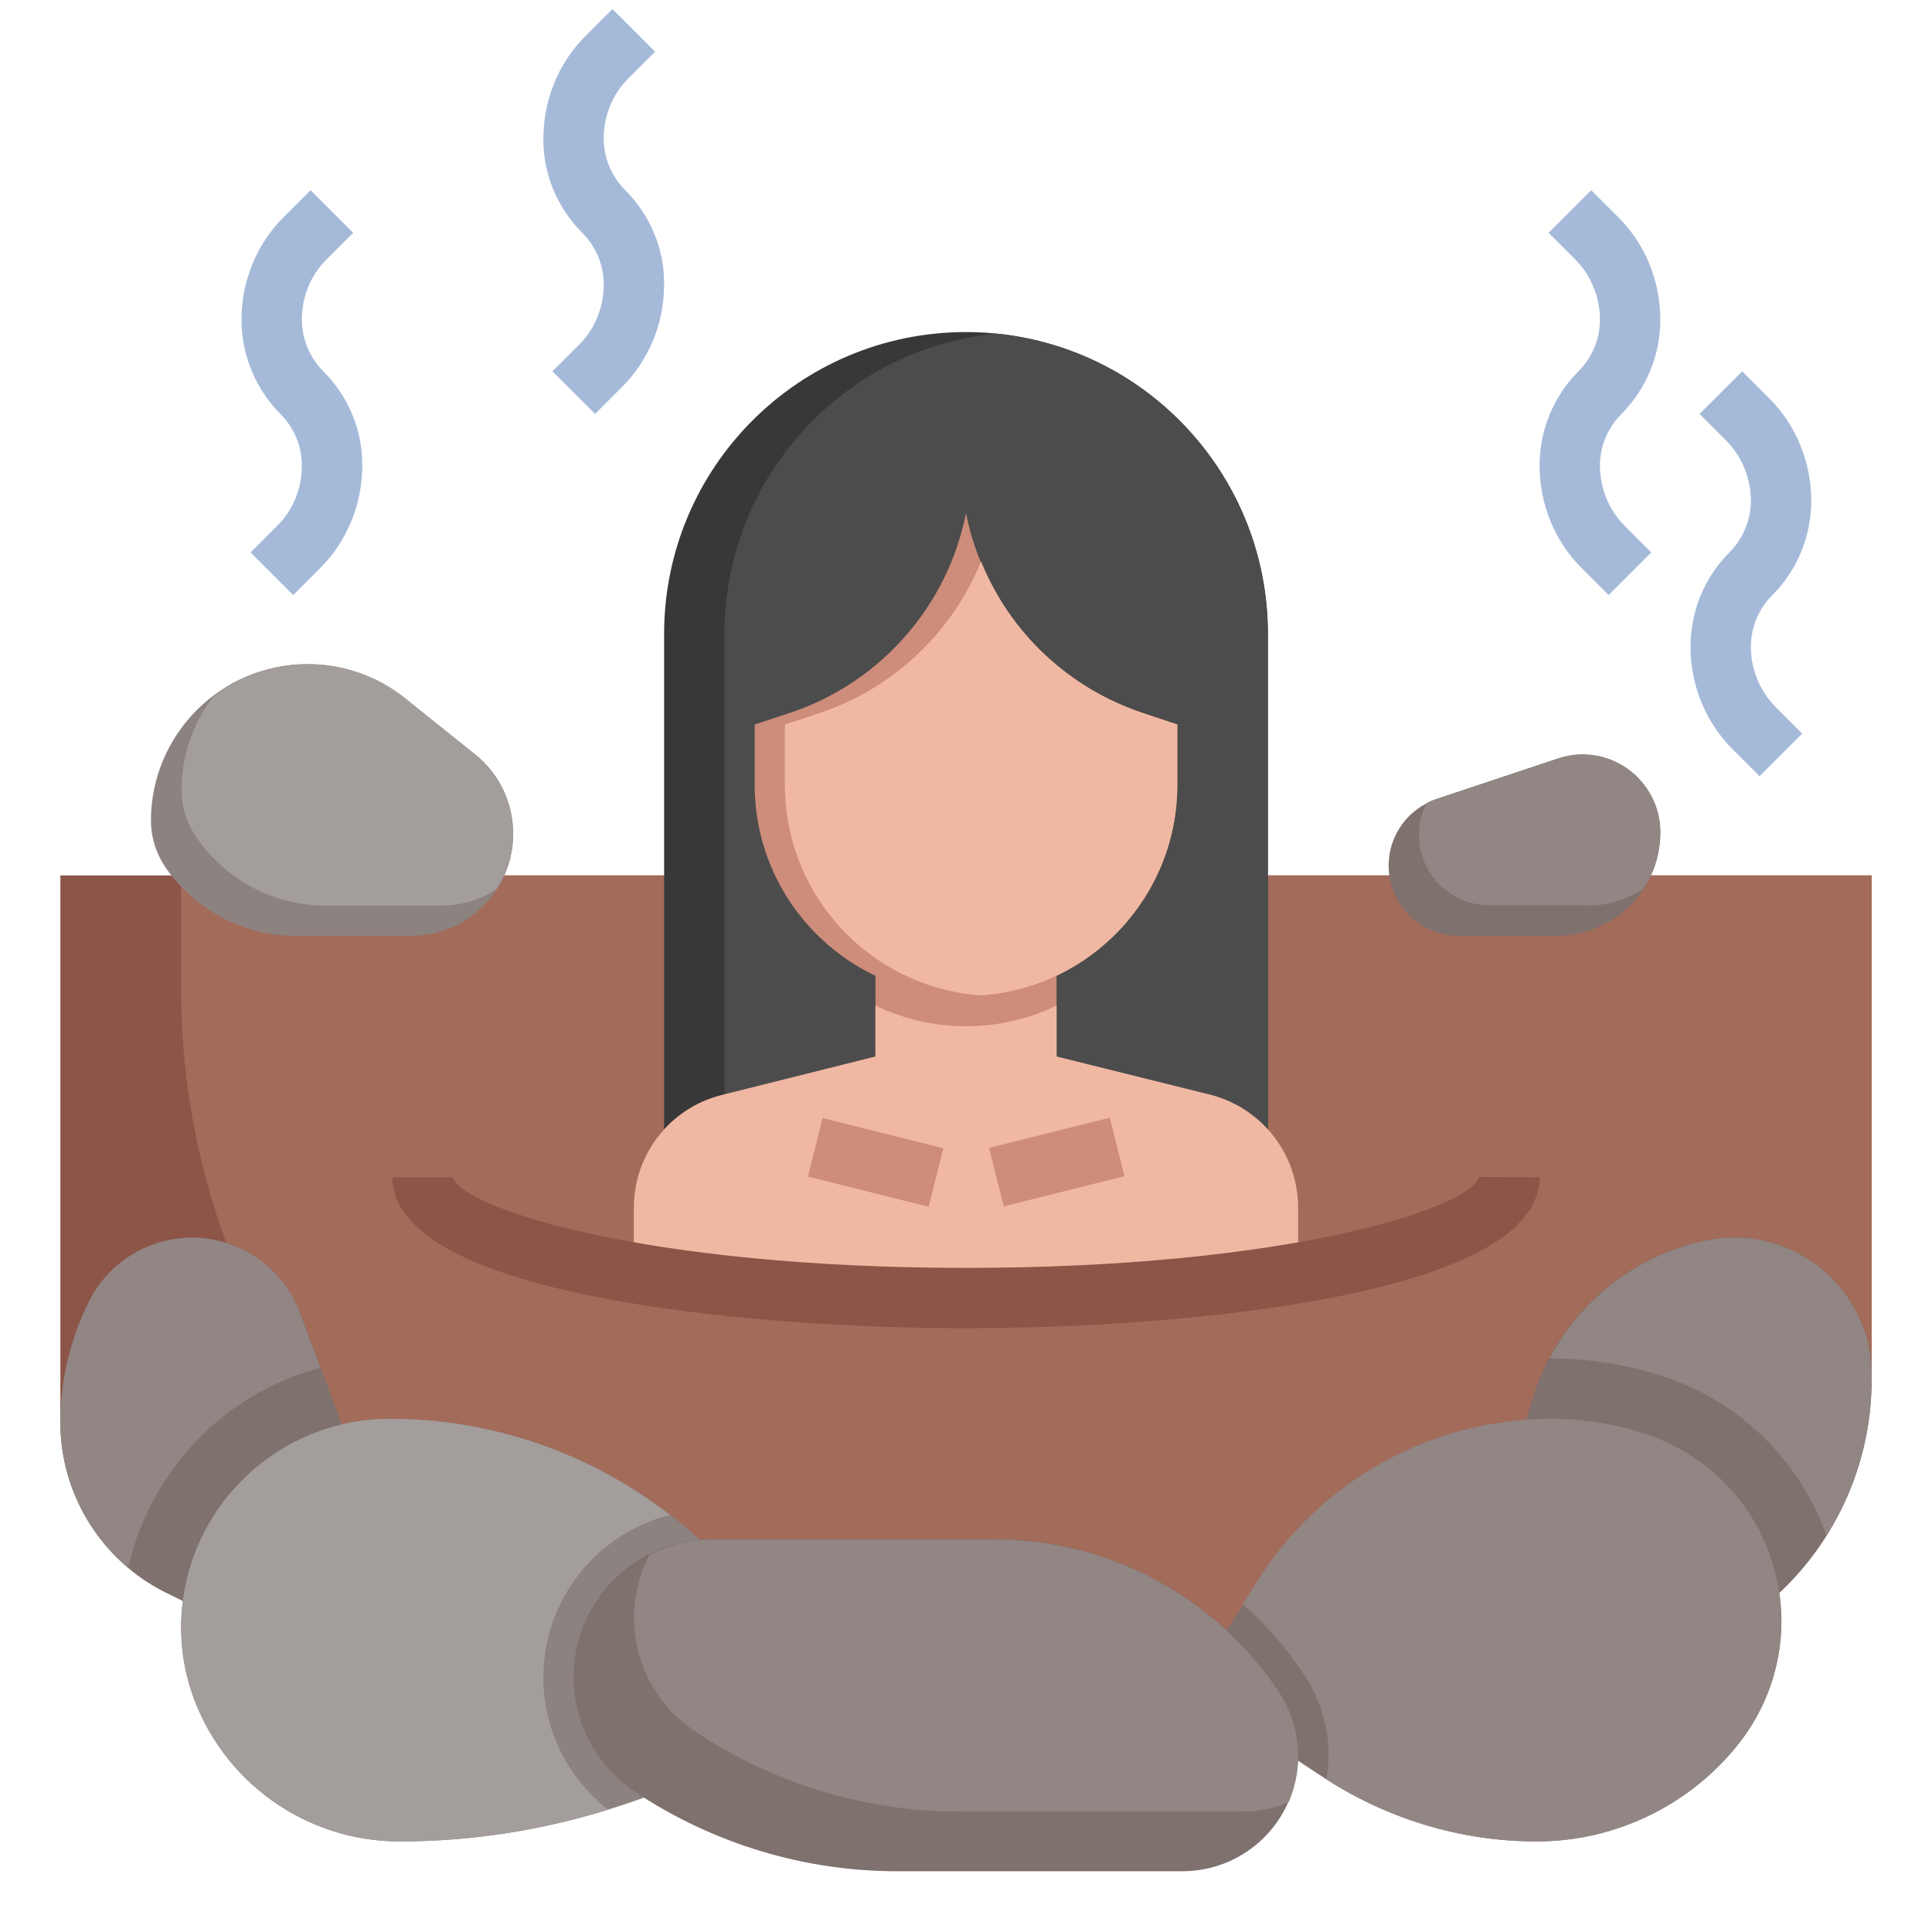 <?xml version="1.0" encoding="utf-8"?>
<!-- Generator: Adobe Illustrator 27.7.0, SVG Export Plug-In . SVG Version: 6.00 Build 0)  -->
<svg version="1.1" id="Layer_3" xmlns="http://www.w3.org/2000/svg" xmlns:xlink="http://www.w3.org/1999/xlink" x="0px" y="0px"
	 viewBox="0 0 512 512" style="enable-background:new 0 0 512 512;" xml:space="preserve">
<style type="text/css">
	.st0{fill:#8C5548;}
	.st1{fill:#A36B5A;}
	.st2{fill:#383838;}
	.st3{fill:#4C4C4C;}
	.st4{fill:#CE8C7A;}
	.st5{fill:#F0B8A2;}
	.st6{fill:#8C8280;}
	.st7{fill:#7F716E;}
	.st8{fill:#A5BAD9;}
	.st9{fill:#918683;}
	.st10{fill:#A39D9B;}
</style>
<path class="st0" d="M16,232v144.9L160,456h264l72-88V232H16z"/>
<path class="st1" d="M496,232H48v30.3c0,70.7,38.5,135.7,100.5,169.8c28.6,15.7,60.6,23.9,93.2,23.9H424l72-88V232z"/>
<path class="st2" d="M176,299.3V168c0-44.2,35.8-80,80-80s80,35.8,80,80v131.3"/>
<path class="st3" d="M264,88.4c-40.9,4.1-72,38.5-72,79.6v131.3h144V168C336,126.9,304.9,92.5,264,88.4z"/>
<path class="st4" d="M344,320v17.4c-29.1,4.6-58.5,6.8-88,6.6c-29.5,0.2-58.9-2-88-6.6V320c0-14.1,9.6-26.4,23.3-29.8L232,280v-21.4
	h48V280l40.7,10.2C334.4,293.6,344,305.9,344,320z"/>
<path class="st5" d="M337.5,301.1c-4.2-5.4-10.1-9.3-16.8-11L280,280v-13.5c-15.2,7.3-32.8,7.3-48,0V280l-40.7,10.2
	c-13.7,3.4-23.3,15.7-23.3,29.8v17.4c29.1,4.6,58.5,6.8,88,6.6c29.5,0.2,58.9-2,88-6.6V320C344,313.2,341.7,306.5,337.5,301.1z"/>
<path class="st4" d="M200,192l9.4-3.1c23.9-8,41.7-28.2,46.6-52.9c4.9,24.7,22.8,44.9,46.7,52.9l9.3,3.1v16c0,30.9-25.1,56-56,56
	c0,0,0,0,0,0c-30.9,0-56-25.1-56-56V192z"/>
<path class="st5" d="M260,148.8c-7.7,18.9-23.3,33.6-42.6,40.1L208,192v16c0,29.4,22.7,53.7,52,55.8c29.3-2.1,52-26.4,52-55.8v-16
	l-9.3-3.1C283.3,182.4,267.7,167.8,260,148.8L260,148.8z"/>
<path class="st6" d="M170.7,476.4l-6.2,2.1c-18.9,6.3-38.7,9.5-58.6,9.5c-25,0-47.3-16-55.2-39.8c-1.8-5.5-2.7-11.2-2.7-16.9
	c0-19.4,10.2-37.4,26.9-47.4c8.6-5.2,18.4-7.9,28.5-7.9c30.4,0,59.8,11.5,82.1,32.1L170.7,476.4z"/>
<g>
	<path class="st7" d="M344,466.6l6.2,4.1c16.9,11.2,36.7,17.3,57,17.3c20.8,0,40.5-9.5,53.4-25.7c7.4-9.3,11.5-20.8,11.5-32.6
		c0-22.5-14.4-42.5-35.7-49.6c-8.1-2.7-16.6-4.1-25.2-4.1c-31.8,0-61.3,16.4-78.1,43.3l-8,12.7L344,466.6z"/>
	<path class="st7" d="M168.2,474.8c-10.1-6.8-16.2-18.2-16.2-30.4c0-20.1,16.3-36.5,36.5-36.5h75.1c30.2,0,58.4,15.1,75.2,40.3
		c3.4,5,5.2,11,5.2,17c0,17-13.7,30.7-30.7,30.7c0,0,0,0,0,0h-75.1C213.3,496,188.9,488.6,168.2,474.8L168.2,474.8z"/>
	<path class="st7" d="M404.5,376.2l1.3-4.5c6.3-22,24.3-38.6,46.7-43.1c2.4-0.5,4.7-0.7,7.1-0.7c20.1,0,36.4,16.3,36.4,36.4v1.4
		c0,21.4-8.9,41.9-24.5,56.5L404.5,376.2z"/>
	<path class="st7" d="M90.6,377.5l-11.1-29.7C74.9,335.9,63.6,328,50.9,328c-11.6,0-22.1,6.5-27.3,16.9c-5,10-7.6,20.9-7.6,32.1
		c0,19,10.8,36.5,27.8,45l4.7,2.3L90.6,377.5z"/>
	<path class="st7" d="M412.8,201.1l-32.1,10.7c-7.6,2.5-12.7,9.6-12.7,17.6c0,10.3,8.3,18.6,18.6,18.6l0,0h26
		c15.1,0,27.4-12.2,27.4-27.4c0-11.4-9.2-20.6-20.6-20.6C417.1,200,414.9,200.4,412.8,201.1L412.8,201.1z"/>
</g>
<path class="st6" d="M78.3,248H109c14.9,0,27-12.1,27-27l0,0c0-8.2-3.7-16-10.1-21.1l-18.5-14.8c-7.3-5.9-16.5-9.1-25.9-9.1
	C58.6,176,40,194.6,40,217.5c0,4.3,1.3,8.4,3.6,12C51.4,241,64.4,248,78.3,248z"/>
<path class="st4" d="M262.1,304.2l32-8l3.9,15.5l-32,8L262.1,304.2z"/>
<path class="st4" d="M214.1,311.8l3.9-15.5l32,8l-3.9,15.5L214.1,311.8z"/>
<path class="st8" d="M157.7,109.7l-11.3-11.3l7-7c4.3-4.2,6.6-10,6.6-16c0-5.1-2-10-5.7-13.7c-6.6-6.6-10.4-15.6-10.3-25
	c0-10.2,4-20.1,11.3-27.3l7-7l11.3,11.3l-7,7c-4.3,4.2-6.6,10-6.6,16c0,5.1,2,10,5.7,13.7c6.6,6.6,10.4,15.6,10.3,25
	c0,10.2-4,20.1-11.3,27.3L157.7,109.7z"/>
<path class="st8" d="M77.7,157.7l-11.3-11.3l7-7c4.3-4.2,6.6-10,6.6-16c0-5.1-2-10-5.7-13.7C67.7,103,64,94.1,64,84.7
	c0-10.2,4-20.1,11.3-27.3l7-7l11.3,11.3l-7,7c-4.3,4.2-6.6,10-6.6,16c0,5.1,2,10,5.7,13.7c6.6,6.6,10.4,15.6,10.3,25
	c0,10.2-4,20.1-11.3,27.3L77.7,157.7z"/>
<path class="st8" d="M426.3,157.7l-7-7c-7.3-7.2-11.3-17.1-11.3-27.3c0-9.4,3.7-18.4,10.3-25c3.6-3.6,5.7-8.5,5.7-13.7
	c0-6-2.4-11.8-6.6-16l-7-7l11.3-11.3l7,7C436,64.6,440,74.4,440,84.7c0,9.4-3.7,18.4-10.3,25c-3.6,3.6-5.7,8.5-5.7,13.7
	c0,6,2.4,11.8,6.6,16l7,7L426.3,157.7z"/>
<path class="st8" d="M466.3,205.7l-7-7c-7.3-7.2-11.3-17.1-11.3-27.3c0-9.4,3.7-18.4,10.3-25c3.6-3.6,5.7-8.5,5.7-13.7
	c0-6-2.4-11.8-6.6-16l-7-7l11.3-11.3l7,7c7.3,7.2,11.3,17.1,11.3,27.3c0,9.4-3.7,18.4-10.3,25c-3.6,3.6-5.7,8.5-5.7,13.7
	c0,6,2.4,11.8,6.6,16l7,7L466.3,205.7z"/>
<path class="st9" d="M263.6,408h-75.1c-5.7,0-11.3,1.4-16.4,4.1c-8.5,16.4-3.3,36.6,12.2,46.8c20.7,13.8,45,21.2,69.9,21.2h75.1
	c4.2,0,8.3-0.9,12.2-2.5c4.1-9.5,3.2-20.5-2.6-29.2C322.1,423.1,293.8,408,263.6,408L263.6,408z"/>
<path class="st9" d="M436.3,380.1c-8.1-2.7-16.6-4.1-25.2-4.1c-31.8,0-61.3,16.4-78.1,43.3l-3.6,5.8c6.2,5.5,11.6,11.8,16.2,18.7
	c4.2,6.4,6.5,13.8,6.5,21.5c0,2.1-0.3,4.2-0.6,6.2c16.6,10.7,36,16.5,55.7,16.5c20.8,0,40.5-9.5,53.4-25.7
	c18-22.5,14.4-55.4-8.2-73.5C447.6,385,442.1,382,436.3,380.1L436.3,380.1z"/>
<path class="st9" d="M496,364.4c0-20.1-16.3-36.4-36.4-36.4c-2.4,0-4.8,0.2-7.1,0.7c-17.9,3.6-33.3,15.1-41.8,31.3h0.4
	c10.3,0,20.5,1.7,30.2,4.9c19.9,6.7,35.7,22.2,42.7,42c7.8-12.3,12-26.6,12-41.2L496,364.4z"/>
<path class="st10" d="M144,444.5c0-20.3,13.8-38,33.5-43C156.3,385,130.2,376,103.3,376C72.8,376,48,400.8,48,431.3c0,0,0,0,0,0
	c0,5.7,0.9,11.5,2.7,16.9C58.7,472,80.9,488,105.9,488c18.7,0,37.3-2.9,55.2-8.5C150.3,471.1,144,458.2,144,444.5L144,444.5z"/>
<path class="st9" d="M66.6,370.2c5.7-3.4,11.9-6,18.3-7.7l-5.5-14.7C73.5,332,55.9,324,40.1,330c-7.2,2.7-13.1,8-16.5,14.9
	c-5,10-7.6,20.9-7.6,32.1c0,14.8,6.6,28.9,18,38.4C38.3,396.5,50.1,380.2,66.6,370.2z"/>
<path class="st0" d="M256,352c-56.5,0-152-8.4-152-40h16v-0.1c2.4,8.4,51.2,24.1,136,24.1s133.6-15.7,136-24.1l16,0.1
	C408,343.6,312.5,352,256,352z"/>
<path class="st9" d="M420.6,240c5.3,0,10.5-1.5,14.9-4.5c2.9-4.4,4.5-9.6,4.5-14.9c0-11.4-9.2-20.7-20.7-20.7
	c-2.2,0-4.4,0.4-6.5,1.1l-32.1,10.7c-0.9,0.3-1.8,0.7-2.6,1.1c-4.7,9.1-1.1,20.3,8,25c2.6,1.4,5.6,2.1,8.5,2.1H420.6z"/>
<path class="st10" d="M107.4,185.1c-14.8-11.9-35.8-12.1-50.8-0.6c-5.5,7.1-8.5,15.9-8.5,24.9c0,4.3,1.3,8.4,3.6,12
	C59.4,233,72.4,240,86.3,240H117c5.2,0,10.3-1.5,14.6-4.4c7.6-11.6,5.1-27.1-5.8-35.7L107.4,185.1z"/>
</svg>
